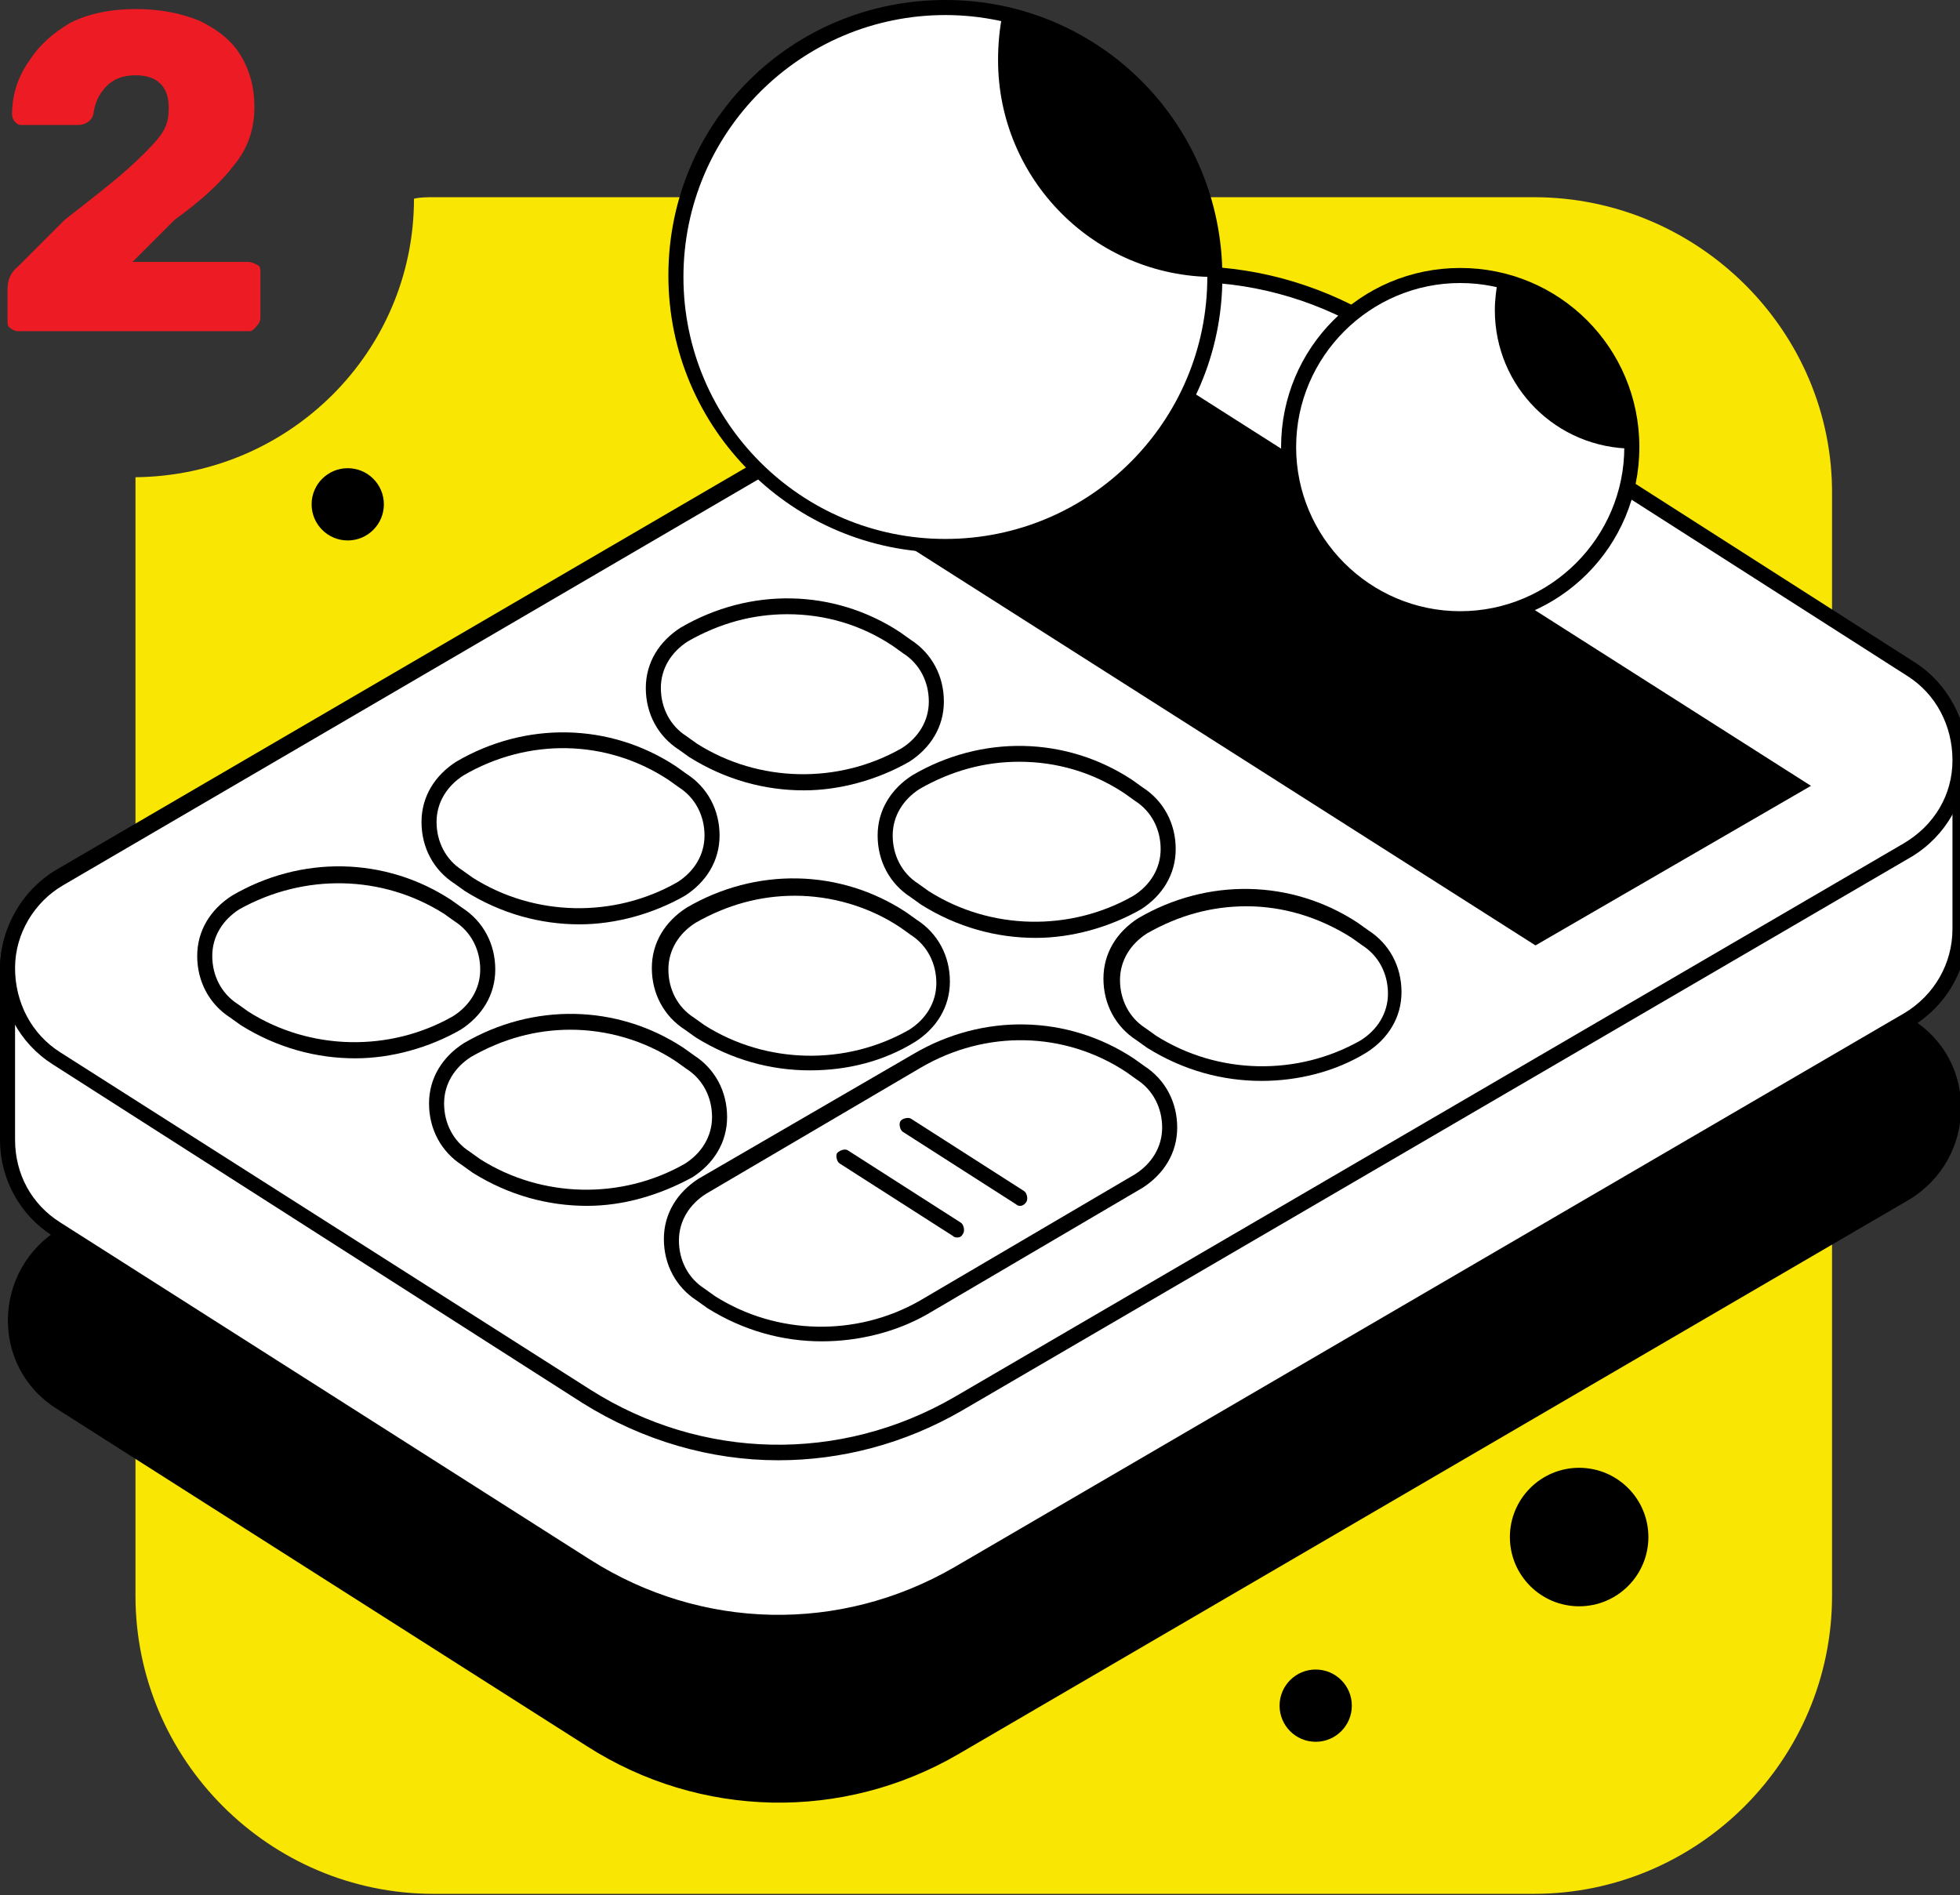 <?xml version="1.0" encoding="utf-8"?>
<!-- Generator: Adobe Illustrator 25.1.0, SVG Export Plug-In . SVG Version: 6.00 Build 0)  -->
<svg version="1.1" id="Layer_1" xmlns="http://www.w3.org/2000/svg" xmlns:xlink="http://www.w3.org/1999/xlink" x="0px" y="0px"
	 viewBox="0 0 130.2 125.9" style="enable-background:new 0 0 130.2 125.9;" xml:space="preserve">
<rect x="0" y="0" width="130.2" height="125.9" fill="#333333" stroke="none"/>
<style type="text/css">
	.st0{fill:#FFFFFF;stroke:#000000;stroke-width:4;stroke-miterlimit:10;}
	.st1{fill:#FFFCD5;stroke:#000000;stroke-width:4;stroke-miterlimit:10;}
	.st2{fill:#FFFCD5;}
	.st3{fill:#FFFFFF;stroke:#000000;stroke-width:4;stroke-linecap:round;stroke-miterlimit:10;}
	.st4{fill:#FFFFFF;stroke:#000000;stroke-width:2;stroke-linecap:round;stroke-miterlimit:10;}
	.st5{fill:none;stroke:#000000;stroke-width:4;stroke-linecap:round;stroke-miterlimit:10;}
	.st6{fill:none;stroke:#000000;stroke-width:2;stroke-linecap:round;stroke-miterlimit:10;}
	.st7{fill:#FFFFFF;stroke:#000000;stroke-miterlimit:10;}
	.st8{fill:#FFFFFF;stroke:#000000;stroke-width:2;stroke-miterlimit:10;}
	.st9{fill:none;stroke:#EE2D2C;stroke-miterlimit:10;}
	.st10{fill:none;stroke:#7E50A0;stroke-miterlimit:10;}
	.st11{fill:#FAE603;}
	.st12{fill:none;stroke:#000000;stroke-miterlimit:10;}
	.st13{fill:none;stroke:#000000;stroke-linecap:round;stroke-miterlimit:10;}
	.st14{fill:#FFFFFF;stroke:#000000;stroke-linecap:round;stroke-miterlimit:10;}
	.st15{fill:#FFFFFF;}
	.st16{fill:#ED1C24;}
</style>
<g>
	<path class="st11" d="M101.9,13.1H28.8c-0.4,0-0.9,0-1.3,0.1c0,10.2-8.3,18.4-18.5,18.5C9,32,9,32.5,9,32.9V106
		c0,10.9,8.9,19.8,19.8,19.8h73.1c10.9,0,19.8-8.9,19.8-19.8V32.9C121.8,22,112.8,13.1,101.9,13.1z"/>
	<g>
		<g>
			<path d="M67.1,44.8L4,81.6c-4.5,2.7-4.7,9.2-0.2,12L39,116c7.5,4.8,17,5,24.7,0.5l63.1-36.8c4.5-2.7,4.7-9.2,0.2-12L91.7,45.2
				C84.2,40.5,74.7,40.3,67.1,44.8z"/>
		</g>
		<g>
			<path class="st15" d="M67.1,21.6L4,58.4c-2.3,1.3-3.5,3.7-3.5,6c0,0,0,11.3,0,11.3c0,2.3,1.1,4.5,3.3,5.9L39,104.1
				c7.5,4.8,17,5,24.7,0.5l63.1-36.8c2.3-1.3,3.5-3.7,3.5-6c0,0,0-11.3,0-11.3c0-2.3-1.1-4.5-3.3-5.9L91.7,22.1
				C84.2,17.3,74.7,17.1,67.1,21.6z"/>
			<path d="M51.7,108.3c-4.5,0-9-1.3-13-3.8L3.5,82.1C1.3,80.7,0,78.3,0,75.7V64.4c0-2.7,1.4-5.1,3.7-6.4l63.1-36.8
				c7.9-4.6,17.5-4.4,25.2,0.5l35.2,22.4c2.2,1.4,3.5,3.8,3.5,6.3v11.3c0,2.7-1.4,5.1-3.7,6.5L63.9,105
				C60.1,107.2,55.9,108.3,51.7,108.3z M67.1,21.6l0.3,0.4L4.2,58.8C2.2,60,1,62.1,1,64.4v11.3C1,78,2.1,80,4,81.2l35.2,22.4
				c7.4,4.7,16.6,4.9,24.2,0.5l63.1-36.8c2-1.2,3.2-3.3,3.2-5.6V50.4c0-2.2-1.1-4.3-3-5.5L91.5,22.5c-7.4-4.7-16.6-4.9-24.2-0.5
				L67.1,21.6z"/>
		</g>
		<g>
			<path class="st15" d="M67.1,21.5L4,58.3c-4.5,2.7-4.7,9.2-0.2,12L39,92.8c7.5,4.8,17,5,24.7,0.5l63.1-36.8
				c4.5-2.7,4.7-9.2,0.2-12L91.7,22C84.2,17.2,74.7,17.1,67.1,21.5z"/>
			<path d="M51.7,97c-4.5,0-9-1.3-13-3.8L3.5,70.7C1.3,69.3,0,66.9,0,64.2c0.1-2.6,1.4-5,3.7-6.4l63.1-36.8
				c7.9-4.6,17.5-4.4,25.2,0.5L127.2,44c2.2,1.4,3.5,3.9,3.5,6.5c-0.1,2.6-1.4,5-3.7,6.4L63.9,93.7C60.1,95.9,55.9,97,51.7,97z
				 M67.1,21.5l0.3,0.4L4.2,58.8C2.3,59.9,1,62,1,64.3c0,2.3,1.1,4.4,3,5.6l35.2,22.4c7.4,4.7,16.6,4.9,24.2,0.5L126.5,56
				c2-1.2,3.2-3.2,3.2-5.5c0-2.3-1.1-4.4-3-5.6L91.5,22.4c-7.4-4.7-16.6-4.9-24.2-0.5L67.1,21.5z"/>
		</g>
		<g>
			<polygon points="76.3,24.2 58,34.8 102,62.8 120.3,52.2 			"/>
		</g>
		<g>
			<path class="st15" d="M61,70.4l-14.3,8.4c-2.7,1.6-2.8,5.5-0.1,7.2l0.7,0.5c4.3,2.7,9.7,2.8,14.1,0.3l14.3-8.4
				c2.7-1.6,2.8-5.5,0.1-7.2l-0.7-0.5C70.8,68,65.4,67.9,61,70.4z"/>
			<path d="M54.6,89.1c-2.6,0-5.2-0.7-7.6-2.2l-0.7-0.5c-1.4-0.9-2.2-2.4-2.2-4.1s0.9-3.1,2.3-4L60.7,70c4.6-2.7,10.2-2.6,14.6,0.3
				l0.7,0.5c1.4,0.9,2.2,2.4,2.2,4.1c0,1.7-0.9,3.1-2.3,4l-14.3,8.4C59.5,88.5,57,89.1,54.6,89.1z M61.2,70.9l-14.3,8.4
				c-1.1,0.7-1.8,1.8-1.8,3.1s0.6,2.5,1.7,3.2l0.7,0.5c4.1,2.6,9.4,2.7,13.6,0.3l14.3-8.4c1.1-0.7,1.8-1.8,1.8-3.1
				c0-1.3-0.6-2.5-1.7-3.2l-0.7-0.5C70.7,68.5,65.5,68.4,61.2,70.9L61.2,70.9z"/>
		</g>
		<g>
			<path class="st15" d="M46,60.9L46,60.9c-2.7,1.6-2.8,5.5-0.1,7.2l0.7,0.5c4.3,2.7,9.7,2.8,14.1,0.3l0,0c2.7-1.6,2.8-5.5,0.1-7.2
				l-0.7-0.5C55.8,58.4,50.3,58.3,46,60.9z"/>
			<path d="M53.8,71.1c-2.6,0-5.2-0.7-7.6-2.2l-0.7-0.5c-1.4-0.9-2.2-2.4-2.2-4.1c0-1.7,0.9-3.1,2.3-4c4.6-2.7,10.2-2.6,14.6,0.3
				l0.7,0.5c1.4,0.9,2.2,2.4,2.2,4.1c0,1.7-0.9,3.1-2.3,4C58.7,70.5,56.3,71.1,53.8,71.1z M52.8,59.5c-2.3,0-4.5,0.6-6.6,1.8l0,0
				c-1.1,0.7-1.8,1.8-1.8,3.1c0,1.3,0.6,2.5,1.7,3.2l0.7,0.5c4.1,2.6,9.4,2.7,13.6,0.3c1.1-0.7,1.8-1.8,1.8-3.1
				c0-1.3-0.6-2.5-1.7-3.2l-0.7-0.5C57.7,60.2,55.2,59.5,52.8,59.5z"/>
		</g>
		<g>
			<path class="st15" d="M30.6,51.1L30.6,51.1c-2.7,1.6-2.8,5.5-0.1,7.2l0.7,0.5c4.3,2.7,9.7,2.8,14.1,0.3l0,0
				c2.7-1.6,2.8-5.5,0.1-7.2l-0.7-0.5C40.4,48.6,35,48.5,30.6,51.1z"/>
			<path d="M38.5,61.4c-2.6,0-5.2-0.7-7.6-2.2l-0.7-0.5c-1.4-0.9-2.2-2.4-2.2-4.1s0.9-3.1,2.3-4l0,0c4.6-2.7,10.2-2.6,14.6,0.3
				l0.7,0.5c1.4,0.9,2.2,2.4,2.2,4.1s-0.9,3.1-2.3,4C43.4,60.7,40.9,61.4,38.5,61.4z M30.8,51.5c-1.1,0.7-1.8,1.8-1.8,3.1
				s0.6,2.5,1.7,3.2l0.7,0.5c4.1,2.6,9.4,2.7,13.6,0.3c1.1-0.7,1.8-1.8,1.8-3.1s-0.6-2.5-1.7-3.2l-0.7-0.5
				C40.3,49.1,35.1,49,30.8,51.5L30.8,51.5z"/>
		</g>
		<g>
			<path class="st15" d="M60.9,52L60.9,52c-2.7,1.6-2.8,5.5-0.1,7.2l0.7,0.5c4.3,2.7,9.7,2.8,14.1,0.3l0,0c2.7-1.6,2.8-5.5,0.1-7.2
				L75,52.3C70.7,49.5,65.3,49.4,60.9,52z"/>
			<path d="M68.8,62.3c-2.6,0-5.2-0.7-7.6-2.2l-0.7-0.5c-1.4-0.9-2.2-2.4-2.2-4.1s0.9-3.1,2.3-4c4.6-2.7,10.2-2.6,14.6,0.3l0.7,0.5
				c1.4,0.9,2.2,2.4,2.2,4.1s-0.9,3.1-2.3,4C73.7,61.6,71.2,62.3,68.8,62.3z M67.7,50.6c-2.3,0-4.5,0.6-6.6,1.8l0,0
				c-1.1,0.7-1.8,1.8-1.8,3.1s0.6,2.5,1.7,3.2l0.7,0.5c4.1,2.6,9.4,2.7,13.6,0.3c1.1-0.7,1.8-1.8,1.8-3.1s-0.6-2.5-1.7-3.2l-0.7-0.5
				C72.6,51.3,70.2,50.6,67.7,50.6z"/>
		</g>
		<g>
			<path class="st15" d="M75.9,61.6L75.9,61.6c-2.7,1.6-2.8,5.5-0.1,7.2l0.7,0.5c4.3,2.7,9.7,2.8,14.1,0.3l0,0
				c2.7-1.6,2.8-5.5,0.1-7.2L90,61.8C85.8,59.1,80.3,59,75.9,61.6z"/>
			<path d="M83.8,71.8c-2.6,0-5.2-0.7-7.6-2.2l-0.7-0.5c-1.4-0.9-2.2-2.4-2.2-4.1c0-1.7,0.9-3.1,2.3-4c4.6-2.7,10.2-2.6,14.6,0.3
				l0.7,0.5c1.4,0.9,2.2,2.4,2.2,4.1s-0.9,3.1-2.3,4C88.7,71.2,86.2,71.8,83.8,71.8z M82.8,60.2c-2.3,0-4.5,0.6-6.6,1.8l0,0
				c-1.1,0.7-1.8,1.8-1.8,3.1c0,1.3,0.6,2.5,1.7,3.2l0.7,0.5c4.1,2.6,9.4,2.7,13.6,0.3c1.1-0.7,1.8-1.8,1.8-3.1s-0.6-2.5-1.7-3.2
				l-0.7-0.5C87.6,60.9,85.2,60.2,82.8,60.2z"/>
		</g>
		<g>
			<path class="st15" d="M45.5,42.2L45.5,42.2c-2.7,1.6-2.8,5.5-0.1,7.2l0.7,0.5c4.3,2.7,9.7,2.8,14.1,0.3l0,0
				c2.7-1.6,2.8-5.5,0.1-7.2l-0.7-0.5C55.3,39.7,49.9,39.6,45.5,42.2z"/>
			<path d="M53.4,52.5c-2.6,0-5.2-0.7-7.6-2.2l-0.7-0.5c-1.4-0.9-2.2-2.4-2.2-4.1s0.9-3.1,2.3-4c4.6-2.7,10.2-2.6,14.6,0.3l0.7,0.5
				c1.4,0.9,2.2,2.4,2.2,4.1s-0.9,3.1-2.3,4C58.3,51.8,55.8,52.5,53.4,52.5z M52.3,40.8c-2.3,0-4.5,0.6-6.6,1.8l0,0
				c-1.1,0.7-1.8,1.8-1.8,3.1s0.6,2.5,1.7,3.2l0.7,0.5c4.1,2.6,9.4,2.7,13.6,0.3c1.1-0.7,1.8-1.8,1.8-3.1s-0.6-2.5-1.7-3.2l-0.7-0.5
				C57.2,41.5,54.8,40.8,52.3,40.8z"/>
		</g>
		<g>
			<path class="st15" d="M31.1,69.8L31.1,69.8c-2.7,1.6-2.8,5.5-0.1,7.2l0.7,0.5c4.3,2.7,9.7,2.8,14.1,0.3l0,0
				c2.7-1.6,2.8-5.5,0.1-7.2l-0.7-0.5C40.9,67.3,35.5,67.2,31.1,69.8z"/>
			<path d="M39,80.1c-2.6,0-5.2-0.7-7.6-2.2l-0.7-0.5c-1.4-0.9-2.2-2.4-2.2-4.1s0.9-3.1,2.3-4c4.6-2.7,10.2-2.6,14.6,0.3l0.7,0.5
				c1.4,0.9,2.2,2.4,2.2,4.1s-0.9,3.1-2.3,4C43.8,79.4,41.4,80.1,39,80.1z M37.9,68.4c-2.3,0-4.5,0.6-6.6,1.8l0,0
				c-1.1,0.7-1.8,1.8-1.8,3.1s0.6,2.5,1.7,3.2l0.7,0.5c4.1,2.6,9.4,2.7,13.6,0.3c1.1-0.7,1.8-1.8,1.8-3.1s-0.6-2.5-1.7-3.2l-0.7-0.5
				C42.8,69.1,40.3,68.4,37.9,68.4z"/>
		</g>
		<g>
			<path class="st15" d="M15.7,60L15.7,60c-2.7,1.6-2.8,5.5-0.1,7.2l0.7,0.5c4.3,2.7,9.7,2.8,14.1,0.3l0,0c2.7-1.6,2.8-5.5,0.1-7.2
				l-0.7-0.5C25.5,57.5,20.1,57.4,15.7,60z"/>
			<path d="M23.6,70.3c-2.6,0-5.2-0.7-7.6-2.2l-0.7-0.5c-1.4-0.9-2.2-2.4-2.2-4.1c0-1.7,0.9-3.1,2.3-4h0c4.6-2.7,10.2-2.6,14.6,0.3
				l0.7,0.5c1.4,0.9,2.2,2.4,2.2,4.1c0,1.7-0.9,3.1-2.3,4C28.5,69.6,26,70.3,23.6,70.3z M15.9,60.4c-1.1,0.7-1.8,1.8-1.8,3.1
				c0,1.3,0.6,2.5,1.7,3.2l0.7,0.5c4.1,2.6,9.4,2.7,13.6,0.3c1.1-0.7,1.8-1.8,1.8-3.1c0-1.3-0.6-2.5-1.7-3.2l-0.7-0.5
				C25.4,58.1,20.2,58,15.9,60.4L15.9,60.4z"/>
		</g>
		<g>
			<circle class="st15" cx="62.8" cy="18.4" r="17.9"/>
			<path d="M62.8,36.7c-10.1,0-18.4-8.2-18.4-18.4S52.6,0,62.8,0s18.4,8.2,18.4,18.4S72.9,36.7,62.8,36.7z M62.8,1
				c-9.6,0-17.4,7.8-17.4,17.4c0,9.6,7.8,17.4,17.4,17.4c9.6,0,17.4-7.8,17.4-17.4C80.1,8.8,72.3,1,62.8,1z"/>
		</g>
		<g>
			<circle cx="23.1" cy="33.5" r="2.4"/>
		</g>
		<g>
			<circle cx="87.4" cy="113.3" r="2.4"/>
		</g>
		<g>
			<circle cx="104.9" cy="102.1" r="4.6"/>
		</g>
		<g>
			<line class="st15" x1="67.8" y1="79.6" x2="60.3" y2="74.8"/>
			<path d="M67.8,80.1c-0.1,0-0.2,0-0.3-0.1L60,75.2c-0.2-0.1-0.3-0.5-0.2-0.7c0.1-0.2,0.5-0.3,0.7-0.2l7.5,4.8
				c0.2,0.1,0.3,0.5,0.2,0.7C68.1,80,67.9,80.1,67.8,80.1z"/>
		</g>
		<g>
			<line class="st15" x1="63.6" y1="81.7" x2="56.1" y2="76.9"/>
			<path d="M63.6,82.2c-0.1,0-0.2,0-0.3-0.1l-7.5-4.8c-0.2-0.1-0.3-0.5-0.2-0.7c0.2-0.2,0.5-0.3,0.7-0.2l7.5,4.8
				c0.2,0.1,0.3,0.5,0.2,0.7C63.9,82.1,63.8,82.2,63.6,82.2z"/>
		</g>
		<g>
			<path d="M66.6,0.9c-0.2,1-0.3,2-0.3,3.1c0,7.9,6.4,14.4,14.4,14.4C80.6,9.8,74.6,2.7,66.6,0.9z"/>
		</g>
		<g>
			<circle class="st15" cx="97" cy="29.7" r="11.4"/>
			<path d="M97,41.6c-6.6,0-11.9-5.3-11.9-11.9S90.4,17.8,97,17.8s11.9,5.3,11.9,11.9S103.6,41.6,97,41.6z M97,18.8
				c-6,0-10.9,4.9-10.9,10.9S91,40.6,97,40.6s10.9-4.9,10.9-10.9S103,18.8,97,18.8z"/>
		</g>
		<g>
			<path d="M99.5,18.6c-0.1,0.6-0.2,1.3-0.2,2c0,5.1,4.1,9.2,9.2,9.2C108.4,24.2,104.6,19.7,99.5,18.6z"/>
		</g>
	</g>
	<g>
		<g>
			<path class="st16" d="M0.7,21.8c-0.2-0.1-0.2-0.3-0.2-0.5v-2.1c0-0.6,0.2-1.1,0.7-1.5l3.1-3.1c1.8-1.4,3.2-2.5,4.1-3.3
				c0.9-0.8,1.6-1.5,2.1-2.1c0.5-0.6,0.7-1.2,0.7-1.8C11.3,5.8,10.5,5,9,5C8.1,5,7.5,5.3,7.1,5.7C6.6,6.2,6.3,6.8,6.2,7.6
				C6.1,8,5.7,8.3,5.2,8.3H1.4C1.2,8.3,1.1,8.2,1,8.1C0.9,8,0.8,7.8,0.8,7.6c0-1.3,0.4-2.5,1.1-3.5c0.7-1.1,1.6-1.9,2.8-2.6
				C5.9,0.9,7.4,0.6,9,0.6c1.7,0,3.1,0.3,4.3,0.8C14.5,2,15.4,2.7,16,3.7c0.6,1,0.9,2.1,0.9,3.4c0,1.4-0.4,2.7-1.3,3.8
				c-0.9,1.2-2.2,2.4-4,3.7l-2.8,2.8h7.7c0.2,0,0.4,0.1,0.6,0.2c0.2,0.1,0.2,0.3,0.2,0.5v3c0,0.2-0.1,0.4-0.2,0.5S16.8,22,16.6,22
				H1.2C1,22,0.8,21.9,0.7,21.8z"/>
		</g>
	</g>
</g>
</svg>
